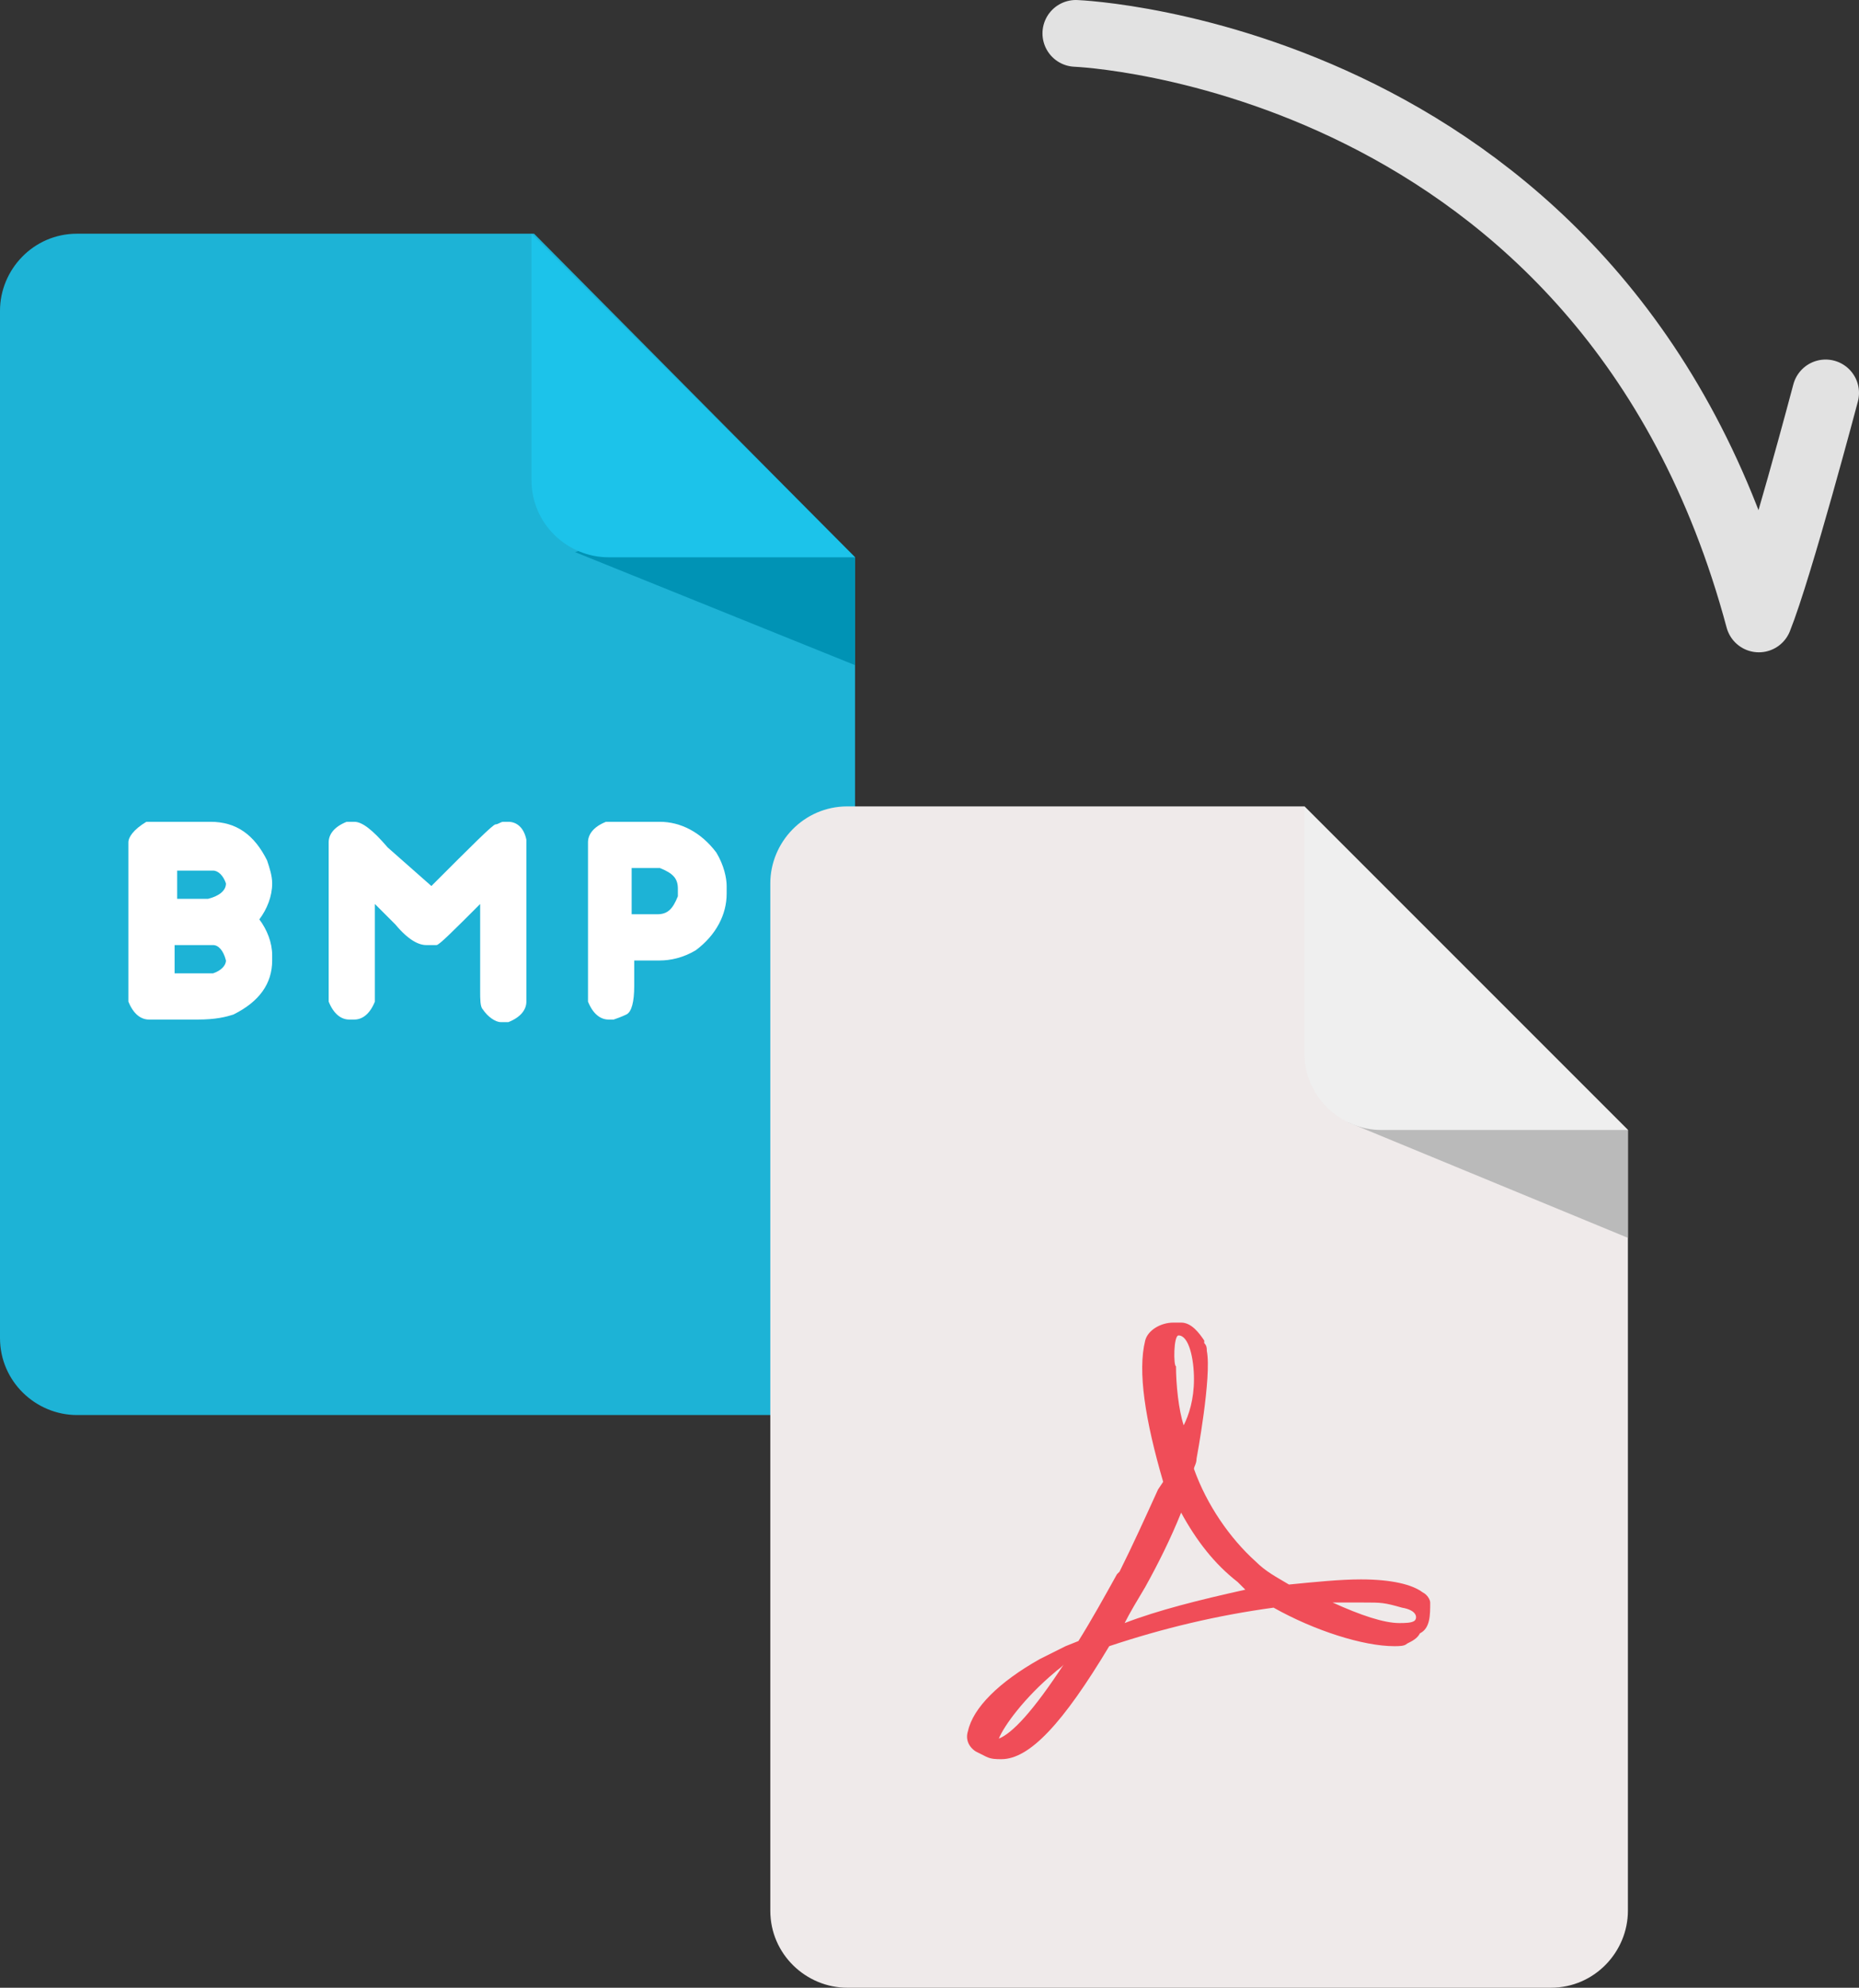 <?xml version="1.0" encoding="utf-8"?>
<!-- Generator: Adobe Illustrator 22.0.0, SVG Export Plug-In . SVG Version: 6.00 Build 0)  -->
<svg version="1.1" id="icon" xmlns="http://www.w3.org/2000/svg" xmlns:xlink="http://www.w3.org/1999/xlink" x="0px" y="0px"
	 viewBox="0 0 72.4 77.4" style="enable-background:new 0 0 72.4 77.4;" xml:space="preserve">
<rect x="0" y="0" width="72.4" height="77.4" fill="#333333" stroke="none"/>
<style type="text/css">
	.st0{fill:#EFEAEA;}
	.st1{fill:#BABABA;}
	.st2{fill:#EFEFEF;}
	.st3{fill:#F04D58;}
	.st4{fill:#10C4C4;}
	.st5{fill:#1B9B97;}
	.st6{fill:#50DDDD;}
	.st7{fill:#FFFFFF;}
	.st8{fill:#7084C4;}
	.st9{fill:#536596;}
	.st10{fill:#A0ADEA;}
	.st11{fill:#EA7B75;}
	.st12{fill:#D86C6A;}
	.st13{fill:#FC9390;}
	.st14{fill:#7C7CDA;}
	.st15{fill:#6363C9;}
	.st16{fill:#A8A8F4;}
	.st17{fill:#3D90F4;}
	.st18{fill:#217DD8;}
	.st19{fill:#6BB3F9;}
	.st20{fill:#1DB3D6;}
	.st21{fill:#0093B5;}
	.st22{fill:#1CC3EA;}
	.st23{fill:#98C410;}
	.st24{fill:#79A000;}
	.st25{fill:#A5D313;}
	.st26{fill:none;stroke:#E2E2E2;stroke-width:2.6;stroke-linecap:round;stroke-linejoin:round;enable-background:new    ;}
	.st27{fill:#379AF4;}
	.st28{fill:#1F73B2;}
	.st29{fill:#97D3FF;}
	.st30{fill:#37C3A4;}
	.st31{fill:#198E6F;}
	.st32{fill:#BDEBD7;}
	.st33{fill:#FC7251;}
	.st34{fill:#CE3D32;}
	.st35{fill:#FFA492;}
	.st36{fill:#518EF8;}
	.st37{fill:#3A5BBC;}
	.st38{fill:#ACD1FC;}
	.st39{fill:#F98526;}
	.st40{fill:#D1620F;}
	.st41{fill:#FFB980;}
</style>
<g>
	<path class="st20" d="M33.3,21.7v30.4c0,1.6-1.3,3-3,3H3c-1.6,0-3-1.3-3-3V12.1c0-1.6,1.3-3,3-3h17.8L33.3,21.7z"/>
	<polygon class="st21" points="22.4,21.5 33.3,25.9 33.3,21.7 27.1,19.9 	"/>
	<path class="st22" d="M33.3,21.7h-9.6c-1.6,0-3-1.3-3-3V9.1L33.3,21.7z"/>
	<g>
		<path class="st7" d="M19.8,32h-0.2c-0.1,0-0.2,0.1-0.3,0.1c-0.1,0-0.9,0.8-2.5,2.4L15.1,33c-0.6-0.7-1-1-1.3-1h-0.3
			c-0.5,0.2-0.7,0.5-0.7,0.8V39c0.2,0.5,0.5,0.7,0.8,0.7h0.2c0.3,0,0.6-0.2,0.8-0.7l0-3.8v0l0.8,0.8c0.5,0.6,0.9,0.8,1.2,0.8h0.1
			l0.3,0c0.1,0,0.6-0.5,1.7-1.6v3.4c0,0.3,0,0.6,0.1,0.7c0.2,0.3,0.5,0.5,0.7,0.5h0.3c0.5-0.2,0.7-0.5,0.7-0.8v-6.3
			C20.4,32.2,20.1,32,19.8,32z"/>
		<path class="st7" d="M10.6,34.4c0-0.3-0.1-0.6-0.2-0.9c-0.5-1-1.2-1.5-2.2-1.5H5.9l-0.2,0C5.2,32.3,5,32.6,5,32.8V39
			c0.2,0.5,0.5,0.7,0.8,0.7h1.9c0.7,0,1.1-0.1,1.4-0.2c1-0.5,1.5-1.2,1.5-2.1v-0.2c0-0.5-0.2-1-0.5-1.4v0
			C10.4,35.4,10.6,34.9,10.6,34.4z M8.8,37.4c0,0.2-0.2,0.4-0.5,0.5H6.8v-1.1h1.5C8.5,36.8,8.7,37,8.8,37.4L8.8,37.4z M8.1,35H6.9
			v-1.1h1.4c0.2,0,0.4,0.2,0.5,0.5C8.8,34.7,8.5,34.9,8.1,35z"/>
		<path class="st7" d="M27.9,33.2c-0.6-0.8-1.4-1.2-2.2-1.2h-2.1c-0.5,0.2-0.7,0.5-0.7,0.8V39c0.2,0.5,0.5,0.7,0.8,0.7h0.2
			c0.3-0.1,0.5-0.2,0.5-0.2c0.2-0.1,0.3-0.5,0.3-1.1v-1h1c0.4,0,0.9-0.1,1.4-0.4c0.8-0.6,1.2-1.4,1.2-2.2h0v-0.3
			C28.3,34.2,28.2,33.7,27.9,33.2z M26.4,34.9c-0.2,0.5-0.4,0.7-0.8,0.7h-1v-1.8h0.6l0.5,0c0.5,0.2,0.7,0.4,0.7,0.8V34.9z"/>
	</g>
</g>
<g>
	<path class="st0" d="M63.4,44v30.4c0,1.6-1.3,3-3,3H33c-1.6,0-3-1.3-3-3V34.4c0-1.6,1.3-3,3-3h17.8L63.4,44z"/>
	<polygon class="st1" points="52.5,43.7 63.4,48.2 63.4,44 57.2,42.2 	"/>
	<path class="st2" d="M63.4,44h-9.6c-1.6,0-3-1.3-3-3v-9.6L63.4,44z"/>
	<g>
		<polygon class="st3" points="55.4,62 55.4,62 55.4,62 		"/>
		<path class="st3" d="M55.7,62.4c0-0.1-0.1-0.3-0.3-0.4h0c-0.4-0.3-1.2-0.5-2.4-0.5c-0.8,0-1.8,0.1-2.8,0.2
			c-0.5-0.3-0.9-0.5-1.3-0.9c-1-0.9-1.9-2.2-2.4-3.6c0-0.1,0.1-0.2,0.1-0.4c0,0,0.6-3.2,0.4-4.2c0-0.1,0-0.2-0.1-0.3l0-0.1
			c-0.2-0.3-0.5-0.7-0.9-0.7l-0.3,0c-0.5,0-1,0.3-1.1,0.7c-0.3,1.2,0,3.1,0.7,5.5L45.1,58c-0.5,1.1-1,2.2-1.5,3.2l-0.1,0.1
			c-0.5,0.9-1,1.8-1.5,2.6l-0.5,0.2c0,0-0.8,0.4-1,0.5c-1.6,0.9-2.6,1.9-2.8,2.8c-0.1,0.3,0,0.6,0.3,0.8l0.4,0.2
			c0.2,0.1,0.4,0.1,0.6,0.1c1.1,0,2.4-1.4,4.2-4.4c2.1-0.7,4.2-1.2,6.4-1.5c1.6,0.9,3.5,1.5,4.7,1.5c0.2,0,0.4,0,0.5-0.1
			c0.2-0.1,0.4-0.2,0.5-0.4C55.7,63.4,55.7,62.9,55.7,62.4z M38.9,67.7L38.9,67.7c0.2-0.5,1-1.6,2.2-2.6c0.1-0.1,0.3-0.2,0.4-0.4
			C40.2,66.7,39.4,67.5,38.9,67.7z M45.9,52c0.4,0,0.6,0.9,0.6,1.7c0,0.8-0.2,1.4-0.4,1.8c-0.2-0.6-0.3-1.6-0.3-2.3
			C45.7,53.2,45.7,52,45.9,52z M43.8,63.2c0.2-0.4,0.5-0.9,0.8-1.4c0.5-0.9,1-1.9,1.4-2.9c0.6,1.1,1.3,2,2.2,2.7
			c0.1,0.1,0.2,0.2,0.3,0.3C46.7,62.3,45.1,62.7,43.8,63.2z M55.1,63.1L55.1,63.1c-0.1,0.1-0.4,0.1-0.6,0.1c-0.6,0-1.5-0.3-2.6-0.8
			c0.4,0,0.8,0,1.2,0c0.7,0,0.8,0,1.5,0.2C55.2,62.7,55.2,63,55.1,63.1z"/>
	</g>
</g>
<path class="st26" d="M41.9,1.3c0,0,20.7,0.8,26.6,22.8c0.8-2,2.6-8.8,2.6-8.8"/>
</svg>
